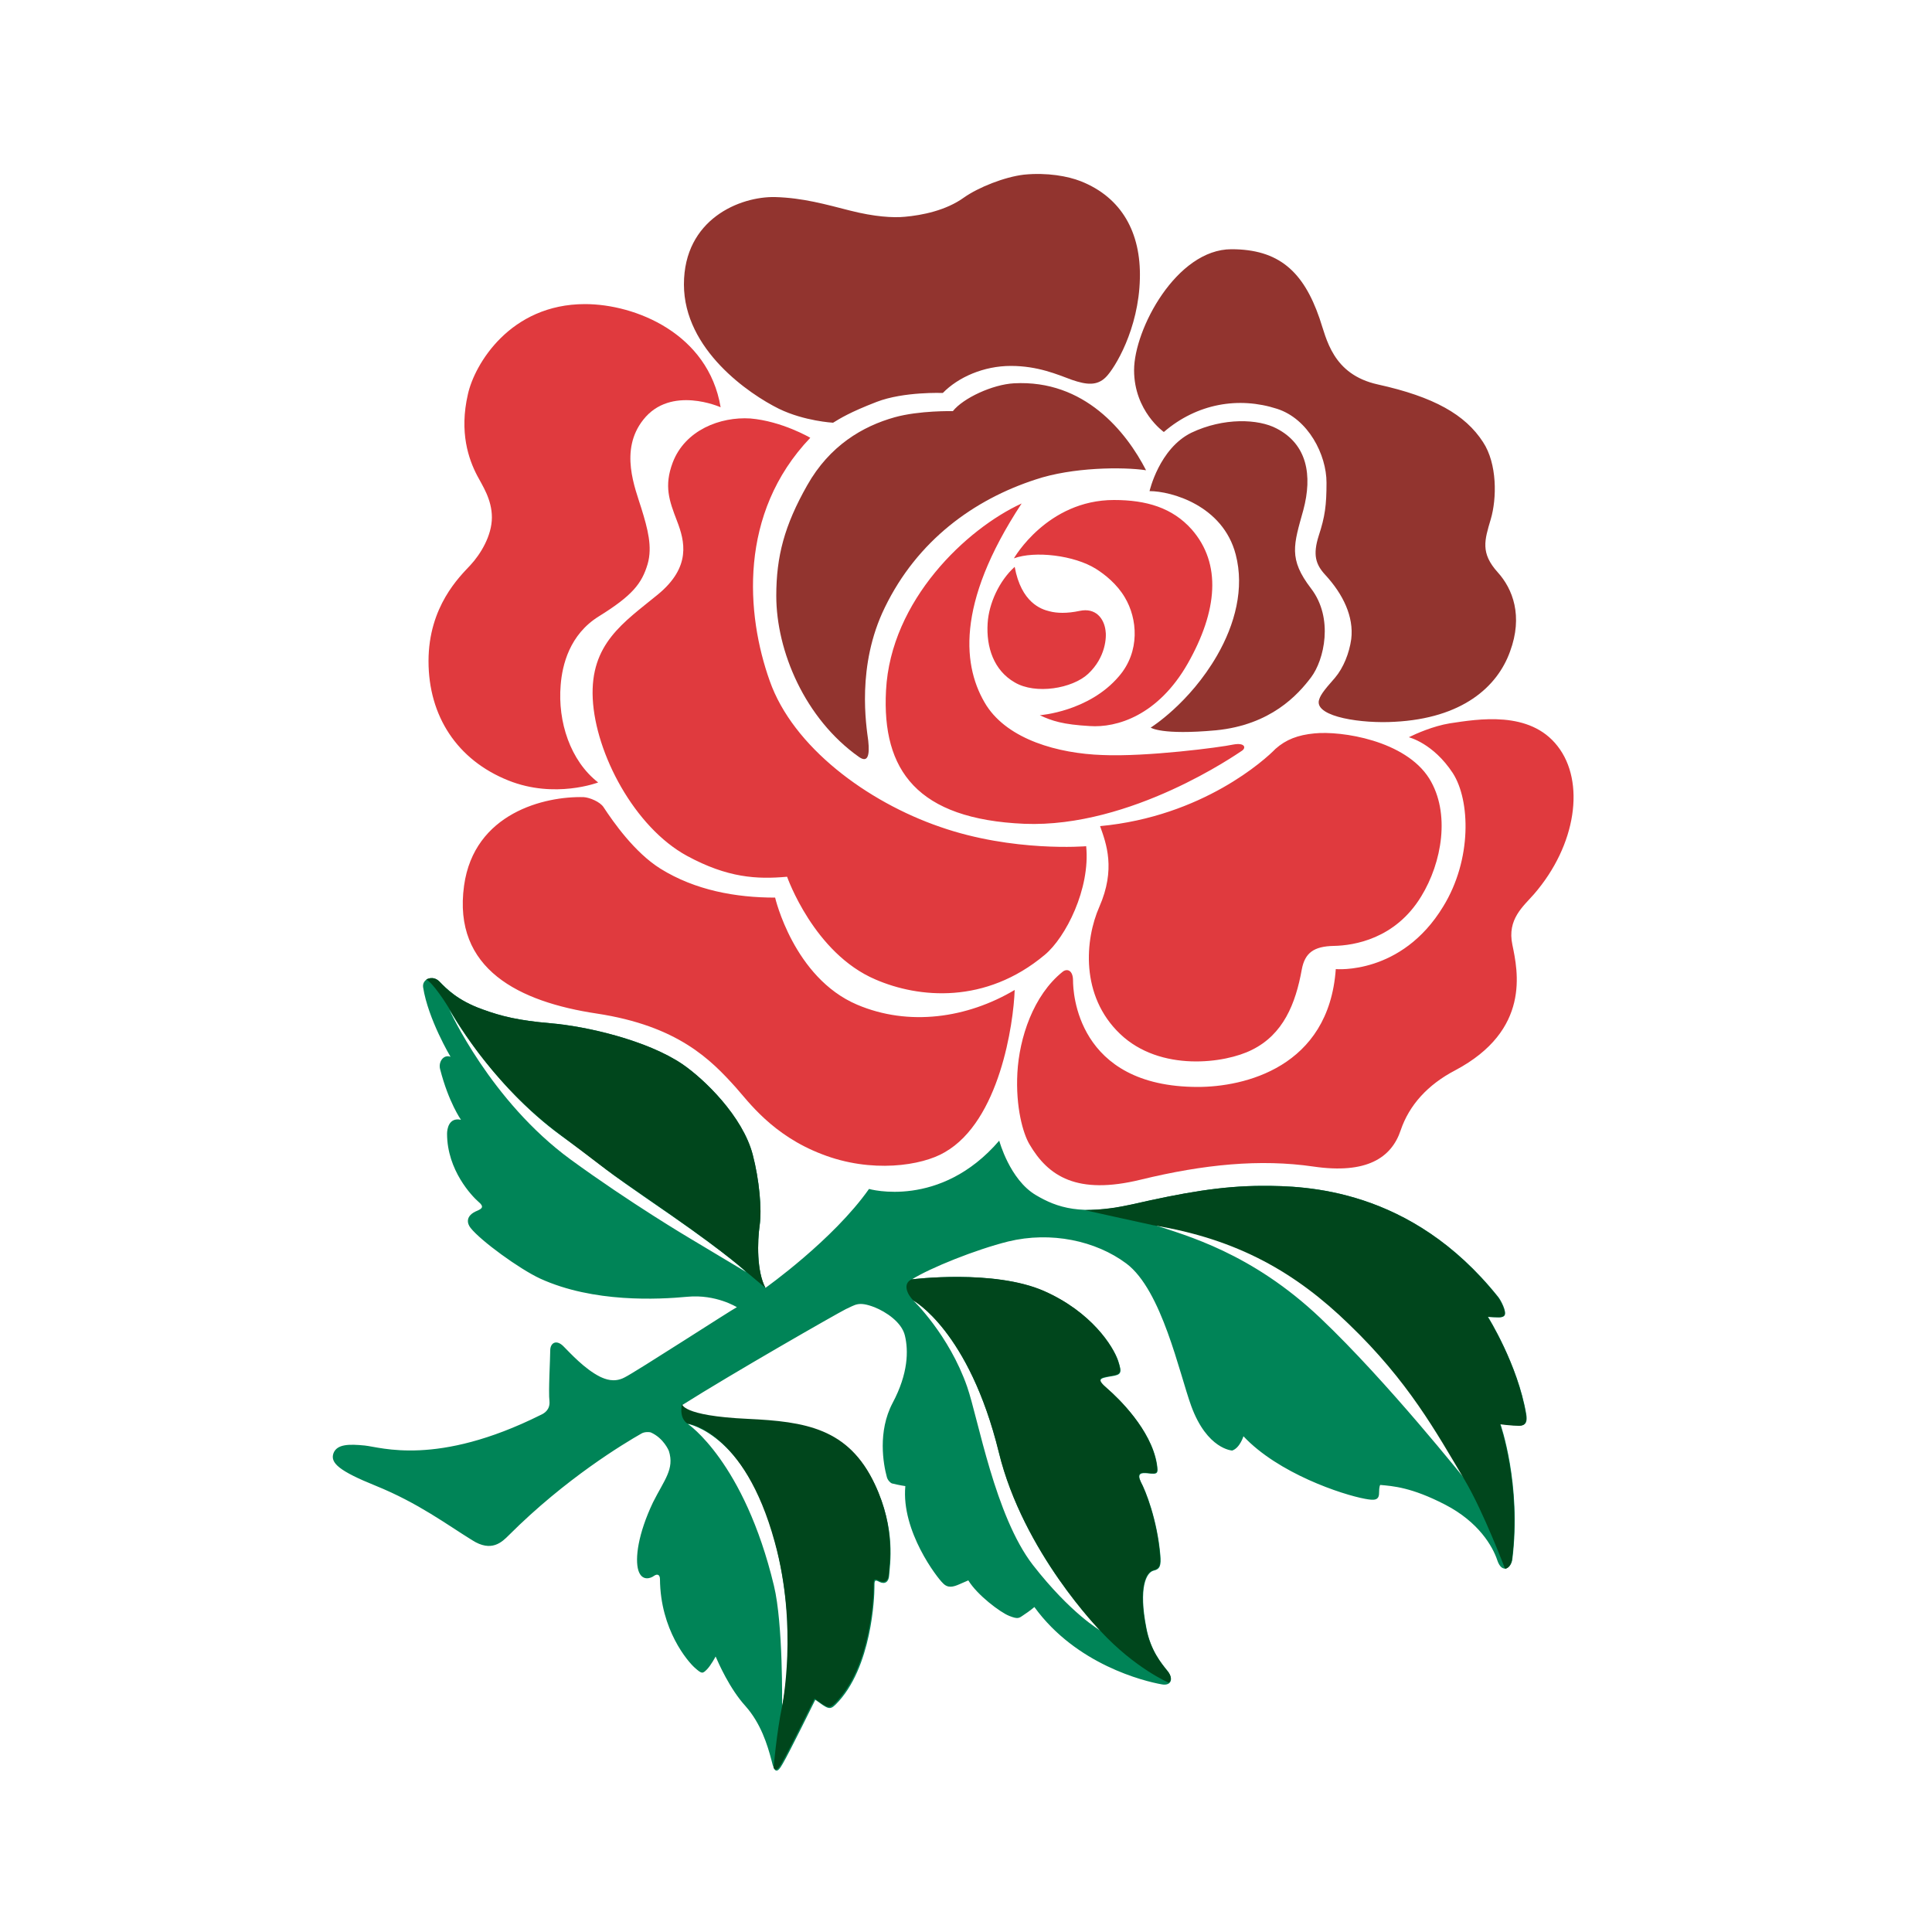 <?xml version="1.0" encoding="utf-8"?>
<!-- Generator: Adobe Illustrator 19.2.1, SVG Export Plug-In . SVG Version: 6.00 Build 0)  -->
<svg version="1.1" xmlns="http://www.w3.org/2000/svg" xmlns:xlink="http://www.w3.org/1999/xlink" x="0px" y="0px"
	 viewBox="0 0 500 500" enable-background="new 0 0 500 500" xml:space="preserve">
        <path fill="#008457" d="M395,366c-2.2-12.9-9.9-25.2-9.9-25.2c2.5,0.1,3.8,0.4,4.3-0.4c0.6-0.9-1-4-1.7-4.8
            c-22.6-28.2-50-28.7-60.8-28.7c-10.8,0-20.7,1.8-33.9,4.8c-13.2,3-19.5,0.8-24.9-2.4c-6.8-4-9.5-14.1-9.5-14.1
            c-15.3,17.8-33.7,12.5-33.7,12.5c-9.3,13.2-26.8,25.6-26.8,25.6c-2.3-4.3-2.1-12-1.5-16.2c0.6-4.2-0.1-11.8-1.8-18.3
            c-2.6-9.9-12.5-19.5-18.2-23.4c-9-6.1-24.6-9.8-34.3-10.6c-8.1-0.7-12.6-1.8-17.5-3.6c-6.4-2.3-9.3-5.4-11.1-7.2
            c-1.8-1.8-4.5-0.6-4.2,1.5c1.3,8.3,7.1,18,7.1,18c-1.8-0.7-3.2,1.3-2.7,3.2c2.2,8.6,5.4,13.1,5.4,13.1c-3.2-0.7-3.6,2.5-3.6,3.6
            c0,9.5,6.5,16.2,8.1,17.6c1.6,1.3,0.9,1.8-0.2,2.3c-3.3,1.3-2.7,3.4-1.8,4.5c2.6,3.3,12.6,10.6,18,13.1
            c13.8,6.3,30.6,5.4,38.1,4.7c7.4-0.7,12.8,2.7,12.8,2.7c-1.1,0.5-26.4,16.9-29.1,18.2c-2.7,1.4-5,0.4-6.3-0.2
            c-4-2-7.7-6.1-9.5-7.9c-1.8-1.8-3.4-0.9-3.4,1.1c0,2-0.5,10.8-0.2,13.1c0.2,2.3-1.4,3.2-2.3,3.6c-26.9,13.4-41.4,8.3-45.5,7.9
            c-4-0.4-7.2-0.4-8.1,2c-0.9,2.5,1.5,4.6,10.9,8.4c11.1,4.5,18.5,10.1,25,14.1c5,3.2,7.7,0.5,9.5-1.3
            c14.7-14.7,29.9-23.8,34.3-26.3c0.8-0.5,2.1-0.4,2.4-0.3c3.4,1.5,4.7,4.8,4.7,4.8c1.5,4.7-1.2,7.5-4.1,13.3
            c-3.9,8.2-4.7,14.6-3.8,17.6c0.9,2.9,3.2,2.1,4.1,1.4c0.9-0.6,1.5-0.2,1.5,0.9c0.1,13.1,7.2,21.3,9,22.9c1.8,1.6,2,1.6,3.1,0.5
            c1.1-1.1,2.3-3.4,2.3-3.4c0.7,1.6,3.6,8.3,7.7,12.8c4,4.5,5.7,10,6.8,14.2c0.7,3.1,1.4,3.4,2.9,0.7c1.6-2.7,8.4-16.5,8.4-16.5
            c3.2,2.3,3.7,2.8,5.3,1.2c9.4-9.4,10-28.1,10-30.1c0-2,0-2.3,1.3-1.6c1.4,0.7,2.4,0,2.5-1.6c0.2-2.9,1.8-11.9-3.6-23.4
            c-6.8-14.5-18-16.2-32.9-16.9c-17.3-0.8-17-3.9-17-3.9c12.8-8.1,39.9-23.6,42.3-24.8c2.5-1.1,3.2-2.1,7.4-0.5
            c3,1.2,7.1,3.9,7.9,7.4c0.9,3.8,0.9,9.7-3.2,17.4c-3.9,7.4-2.4,15.8-1.5,19.1c0.2,0.9,1,1.6,1.3,1.7c2,0.5,3.5,0.7,3.5,0.7
            c-1.1,11.7,8.3,23.8,9.7,25.1c1.3,1.4,2.7,1,4.3,0.3c1.6-0.7,2.3-1,2.3-1c2.3,3.8,8.3,8.3,10.6,9.2c2.3,0.9,2.5,0.6,3.8-0.3
            c1.4-0.9,2.7-2,2.7-2c10.8,14.9,28.4,19.2,32.9,20c2.5,0.5,3.2-1.4,1.6-3.4c-1.6-2-4.4-5.3-5.5-11.1c-2.1-10.6,0-14.4,1.8-14.9
            c1.8-0.4,2-1.4,1.8-4c-0.8-9.2-3.8-16.7-5-18.9c-1.1-2.3,0-2.5,1.8-2.3c2.6,0.3,2.7,0.1,2.3-2.5c-1.5-8.8-9.9-16.9-12.8-19.4
            c-2.9-2.5-2-2.7,0.9-3.2c2.8-0.4,2.9-0.9,1.9-4c-1.3-3.8-6.9-12.6-19.1-18c-13-5.8-34.3-3.1-34.3-3.1c4.8-3,16.5-7.7,24.9-9.8
            c11.1-2.7,22.7-0.2,30.6,5.7c9.2,6.9,13.7,28.4,16.8,36.9c4.1,11.2,10.6,11.5,10.6,11.5c2-0.7,2.9-3.7,2.9-3.7
            c9,9.6,25.5,15.1,31.5,16.2c2.2,0.4,3.6,0.5,3.6-1.5c0-1.8,0.3-2.1,0.3-2.1c3.3,0.3,8.1,0.6,16.8,5.1c8.7,4.5,12.3,10.8,13.5,14.4
            c1.2,3.6,3.6,2.1,3.9-0.3c2.4-19.4-3.1-35-3.1-35s3.1,0.4,4.9,0.4C395,369,395.3,367.8,395,366 M201.2,401.5
            c5.4,23.3,1.2,40.1,1.2,40.1s0.3-21.3-2.1-31.2c-7.7-32.1-22.3-41.9-22.3-41.9S194.1,371.2,201.2,401.5L201.2,401.5z M178.4,320.4
            c0,0-15.2-9-30.7-20.3c-20.8-15.2-31.4-38.8-31.4-38.8s10.8,19.4,28.9,32.6c17.7,12.8,4.5,4.1,28.6,20.7
            c15,10.4,19.3,14.6,19.3,14.6L178.4,320.4L178.4,320.4z M258.5,375.8c6.5,26.4,26.3,46.2,26.3,46.2s-7.6-4.3-17.5-17
            c-9.8-12.7-14.1-37.7-17-46.1c-4.7-13.5-14-22.4-14-22.4S250.7,344.3,258.5,375.8L258.5,375.8z M341.7,341.1
            c-17.8-16.9-34.9-21.4-43-24.1c21.9,3.6,36.8,12.3,50.6,25.6c15.3,14.9,22.5,27.8,30,40.4C379.2,383,359.2,357.7,341.7,341.1
            L341.7,341.1z M341.7,341.1"/>
        <path fill="#92342F" d="M279.7,46.9c10.6,4.2,15.6,13.3,15.3,25.2c-0.3,13.1-6.5,23.2-8.8,25.5c-2.3,2.3-5,2-8.8,0.7
            c-3.8-1.4-8.8-3.6-15.8-3.6c-7,0-13.6,2.9-17.6,7c0,0-10.1-0.4-17.1,2.3c-7,2.7-9.5,4.3-11.3,5.4c0,0-7.4-0.4-14-3.6
            c-7.7-3.8-24.6-15.3-24.6-32.2c0-16.9,14.5-22.8,23.6-22.6c7.2,0.2,13.1,1.9,19.4,3.5c6.3,1.6,11.1,1.9,14.2,1.6
            c4.4-0.4,10.6-1.6,15.3-5c3.7-2.6,10.4-5.3,15.5-5.9C271,44.6,276.4,45.6,279.7,46.9 M318.7,64.5c-14.2,0-25.2,20.7-25.2,31.3
            c0,10.6,7.7,16,7.7,16c8.6-7.4,19.4-9.2,29.3-6c8.1,2.6,12.8,11.9,12.8,19.1c0,5.9-0.4,8.8-2,13.7c-1.6,5-0.8,7.5,1.7,10.2
            c4.6,5,7.4,10.8,6.7,16.6c-0.5,3.6-2,7.4-4.2,10c-3.2,3.6-3.9,4.7-4.2,6c-0.7,4.2,11.3,5.9,19.6,5.4c17.5-0.9,26.6-9,29.9-18.2
            c3.4-9.2,0.7-16.2-3.2-20.5c-4.5-5-3.4-8.3-1.8-13.7c1.6-5.4,1.7-14.4-2-20c-4.6-7.1-12.7-11.7-27.2-14.9
            c-11.8-2.6-13.3-11.9-15.1-17.1C337.3,70.2,330.9,64.5,318.7,64.5L318.7,64.5z M296.6,121.7c-5.1-9.9-15.9-23.5-34.2-22.5
            c-5.5,0.3-13.1,3.8-15.8,7.2c0,0-8.7-0.2-15.1,1.6c-8.2,2.3-16.8,7.3-22.6,17.6c-5.9,10.4-8,18.4-8,28.6
            c0,14.3,7.4,31.8,21.4,41.7c2.3,1.6,2.8-0.4,2.4-4.2c-0.5-3.8-3.1-19.4,4.3-34.5c8.4-17.3,23-27.9,39-33.1
            C277.5,120.9,290.6,120.8,296.6,121.7L296.6,121.7z M330.4,110.9c-4.7-2.5-13.7-2.9-22.1,1.1c-8.3,4.1-10.8,15.1-10.8,15.1
            c5.6,0,19,3.7,22.3,16.4c2.3,8.8-0.2,18.1-4.8,26.1c-7.2,12.5-17.2,18.7-17.2,18.7s2.7,2,16.9,0.7c14.2-1.4,21.2-9.2,24.6-13.7
            c3.4-4.5,5.9-15.3,0-23c-5.9-7.7-4.5-11.3-2-20.3C339.7,123,338.3,115,330.4,110.9L330.4,110.9z M330.4,110.9"/>
        <path fill="#E03A3E" d="M376,200.1c-5.1-7.8-11.4-9.3-11.4-9.3c1.8-0.9,6.3-2.9,10.6-3.6c7.3-1.1,20.7-3.4,27.9,5.9
            c7.2,9.2,4.9,25.6-6.1,38.3c-2.8,3.2-7,6.5-5.6,13.1c1.4,6.8,4.8,22.1-14.8,32.5c-7.1,3.7-11.9,9-14.1,15.5
            c-2.4,7.2-8.9,11.4-22.6,9.4c-13.7-2-28.3-0.6-44.7,3.4c-16.4,4-23.9-0.8-28.8-9.2c-1.6-2.7-3.6-9.5-3.1-18.5
            c0.5-9,4.1-20,11.7-26.1c1.1-0.9,2.7-0.5,2.7,2.3c0,2.7,0.8,27.5,32.3,27.5c11.9,0,33.9-5,35.7-30.5c0,0,17,1.6,27.8-16.2
            C381,222.4,380.5,207.1,376,200.1 M262.6,256.2c-12.3,7.3-27.4,9.5-40.8,3.8c-16.4-7-21.2-27.7-21.2-27.7
            c-10.2,0-20.7-1.9-29.7-7.5c-6.7-4.2-12.2-12.1-14.7-15.9c-0.9-1.4-3.6-2.5-5.1-2.6c-10.1-0.3-28.4,4.1-31,22.9
            c-3,21.7,14.4,30.1,34.3,33.1c21.1,3.2,29.6,12,36,19.1c3.3,3.7,9.5,12.4,22.3,17.3c12.8,5,25.9,3,31.8-0.5
            C258.7,290.1,262.3,264.9,262.6,256.2L262.6,256.2z M151.4,78.7c-19.4,0-28.6,15.6-30.3,23.3c-2.3,9.9,0.2,16.9,2.4,21.1
            c1.3,2.5,3.8,6.1,3.8,10.8c0,4.7-2.9,9.5-5.6,12.4c-2.7,2.9-10.8,10.6-10.8,24.8c0,14.2,7.4,25.6,20.7,30.9
            c12,4.8,23.2,0.5,23.2,0.5c-7.2-5.6-10.5-15.7-9.7-25.2c0.4-5.2,2.3-13.1,9.9-17.8c8.7-5.4,11.1-8.5,12.6-13.5
            c1.3-4.5,0-9.2-1.6-14.4c-1.6-5.2-5.8-15.1,0.5-23c7.1-9,20-3.2,20-3.2C183.3,86.3,164.4,78.7,151.4,78.7L151.4,78.7z
             M174.1,119.7c-2.3,6.1-0.9,9.9,1.1,15.1c2,5.2,3.8,11.9-5,19.1c-8.8,7.2-17.5,12.7-16.8,26.9c0.7,14.2,10.8,33.3,24.4,40.7
            c10.5,5.7,18.1,6.1,25.9,5.4c0,0,6.9,19.8,22.9,26.6c11.1,4.8,28.4,6.5,43.8-6.4c5.4-4.5,11.8-17.1,10.7-28.1c0,0-18.9,1.6-37.8-5
            c-18.9-6.5-38.1-20.7-44.1-37.8c-6.1-17.1-8.2-43.3,10.5-62.9c0,0-7.3-4.3-15.5-5C186.4,107.8,177.3,111.3,174.1,119.7
            L174.1,119.7z M264.4,130.3c-14.2,6.5-33.9,25-35.1,48.4c-1.1,20.7,8.1,33.3,35.8,34.5c27.7,1.1,55.2-18.2,56.3-18.9
            c1.1-0.7,0.9-2.2-2.3-1.6c-3.2,0.7-22.3,3.2-33.8,2.7c-11.5-0.4-24.3-4-30-12.8C249.2,172.9,247.1,156.6,264.4,130.3L264.4,130.3z
             M308.4,137c-5-5.6-11.7-7.6-20.1-7.6c-17.3,0-25.9,15.1-25.9,15.1c5.4-2,15.6-0.8,21.2,2.7c2.4,1.5,5.5,4,7.5,7.4
            c3.3,5.5,4,14-1.5,20.4c-7.8,9.2-20.5,10.1-20.5,10.1c3.2,1.5,6,2.4,12.9,2.8c7,0.5,17.7-2.7,25.4-16.2
            C315.1,158.1,316.2,145.9,308.4,137L308.4,137z M262.6,146.7c-4,3.6-6.7,9.5-7,14.6c-0.4,6.2,1.6,12.2,7,15.3
            c5.4,3.2,14.9,1.6,19-2.2c4.6-4.3,4.8-9.6,4.5-11.3c-0.4-3-2.5-5.9-6.7-5c-3.3,0.7-5.9,0.6-7.8,0.1
            C269.5,157.7,264.3,156,262.6,146.7L262.6,146.7z M284.7,213.8c1.6,4.5,4.1,11.1-0.2,20.9c-3.7,8.4-5,23,5.4,32.9
            c10.4,9.9,27.2,7.6,34.1,4.1c8.1-4,11.3-11.9,12.9-20.8c0.8-4.3,3.1-6,8.3-6.1c5.2-0.1,15.9-1.8,22.6-12.8
            c5.4-8.8,7.6-21.6,2.1-30.5c-6.2-9.9-22.8-12.4-29.7-11.7c-4.3,0.4-7.4,1.6-10.1,4C327.5,196.5,311.3,211.3,284.7,213.8
            L284.7,213.8z M284.7,213.8"/>
        <path fill="#00461C" d="M287.3,312.7c1.7-0.2,3.6-0.6,5.6-1c13.2-3,23.1-4.8,33.9-4.8c10.8,0,38.3,0.5,60.8,28.7
            c0.7,0.9,2.3,3.9,1.7,4.8c-0.5,0.7-1.8,0.5-4.3,0.4c0,0,7.8,12.3,9.9,25.2c0.3,1.8,0,3-1.8,3c-1.8,0-4.9-0.4-4.9-0.4
            s5.5,15.6,3.1,35c-0.2,1.3-0.9,2.3-1.8,2.4c0,0-5.5-14.6-10.4-22.9c-7.5-12.6-14.6-25.6-30-40.4c-13.7-13.3-28.7-22-50.6-25.6
            c-3.3-0.7-17.7-3.9-17.7-3.9C282.9,313.1,285,313,287.3,312.7 M202.4,441.6c-1.4,6.7-2.2,15.9-2.2,15.9c0.5,0.9,1.2,0.5,2.2-1.4
            c1.6-2.7,8.4-16.5,8.4-16.5c3.2,2.3,3.7,2.8,5.3,1.2c9.4-9.4,10-28.1,10-30.1c0-2,0-2.3,1.4-1.6c1.4,0.7,2.4,0,2.5-1.6
            c0.2-2.9,1.8-11.9-3.6-23.4c-6.8-14.5-18-16.2-32.9-16.9c-17.3-0.8-17-3.9-17-3.9c-0.8,4,1.4,5.1,1.4,5.1s14.7,1.8,22.6,30.7
            C206.6,421,202.4,441.6,202.4,441.6L202.4,441.6z M110.3,253.5c1.7,0.8,5.2,6.2,6.1,7.8c11.3,19.4,25,29.7,28.9,32.6
            c14.5,10.9,7.1,5.8,28.6,20.7c15,10.5,19.3,14.6,19.3,14.6l4.9,4.1c-2.3-4.3-2.1-12-1.5-16.2c0.6-4.2-0.1-11.8-1.8-18.3
            c-2.6-9.9-12.5-19.5-18.2-23.4c-9-6.1-24.6-9.8-34.3-10.6c-8.1-0.7-12.6-1.8-17.5-3.6c-6.4-2.3-9.3-5.3-11.1-7.2
            C112.1,252.4,110.3,253.5,110.3,253.5L110.3,253.5z M235.9,331.1c-2.3,1.1-1.2,3.8,0.5,5.5c0,0,14.4,7.8,22.1,39.3
            c6.2,25.6,26.3,46.2,26.3,46.2c9,9.7,17.7,13.4,17.7,13.4c0.7-0.6,0.7-1.8-0.4-3.1c-1.6-2-4.4-5.3-5.5-11.1
            c-2.1-10.6,0-14.4,1.8-14.9c1.8-0.4,2-1.4,1.8-4c-0.8-9.2-3.8-16.7-5-18.9c-1.1-2.3,0-2.5,1.8-2.3c2.6,0.3,2.7,0.1,2.3-2.5
            c-1.5-8.8-9.9-16.9-12.8-19.4c-2.9-2.5-2-2.7,0.9-3.2c2.8-0.4,2.9-0.9,1.9-4c-1.3-3.8-6.9-12.6-19.1-18
            C257.2,328.4,235.9,331.1,235.9,331.1L235.9,331.1z M235.9,331.1"/>
    </svg>
